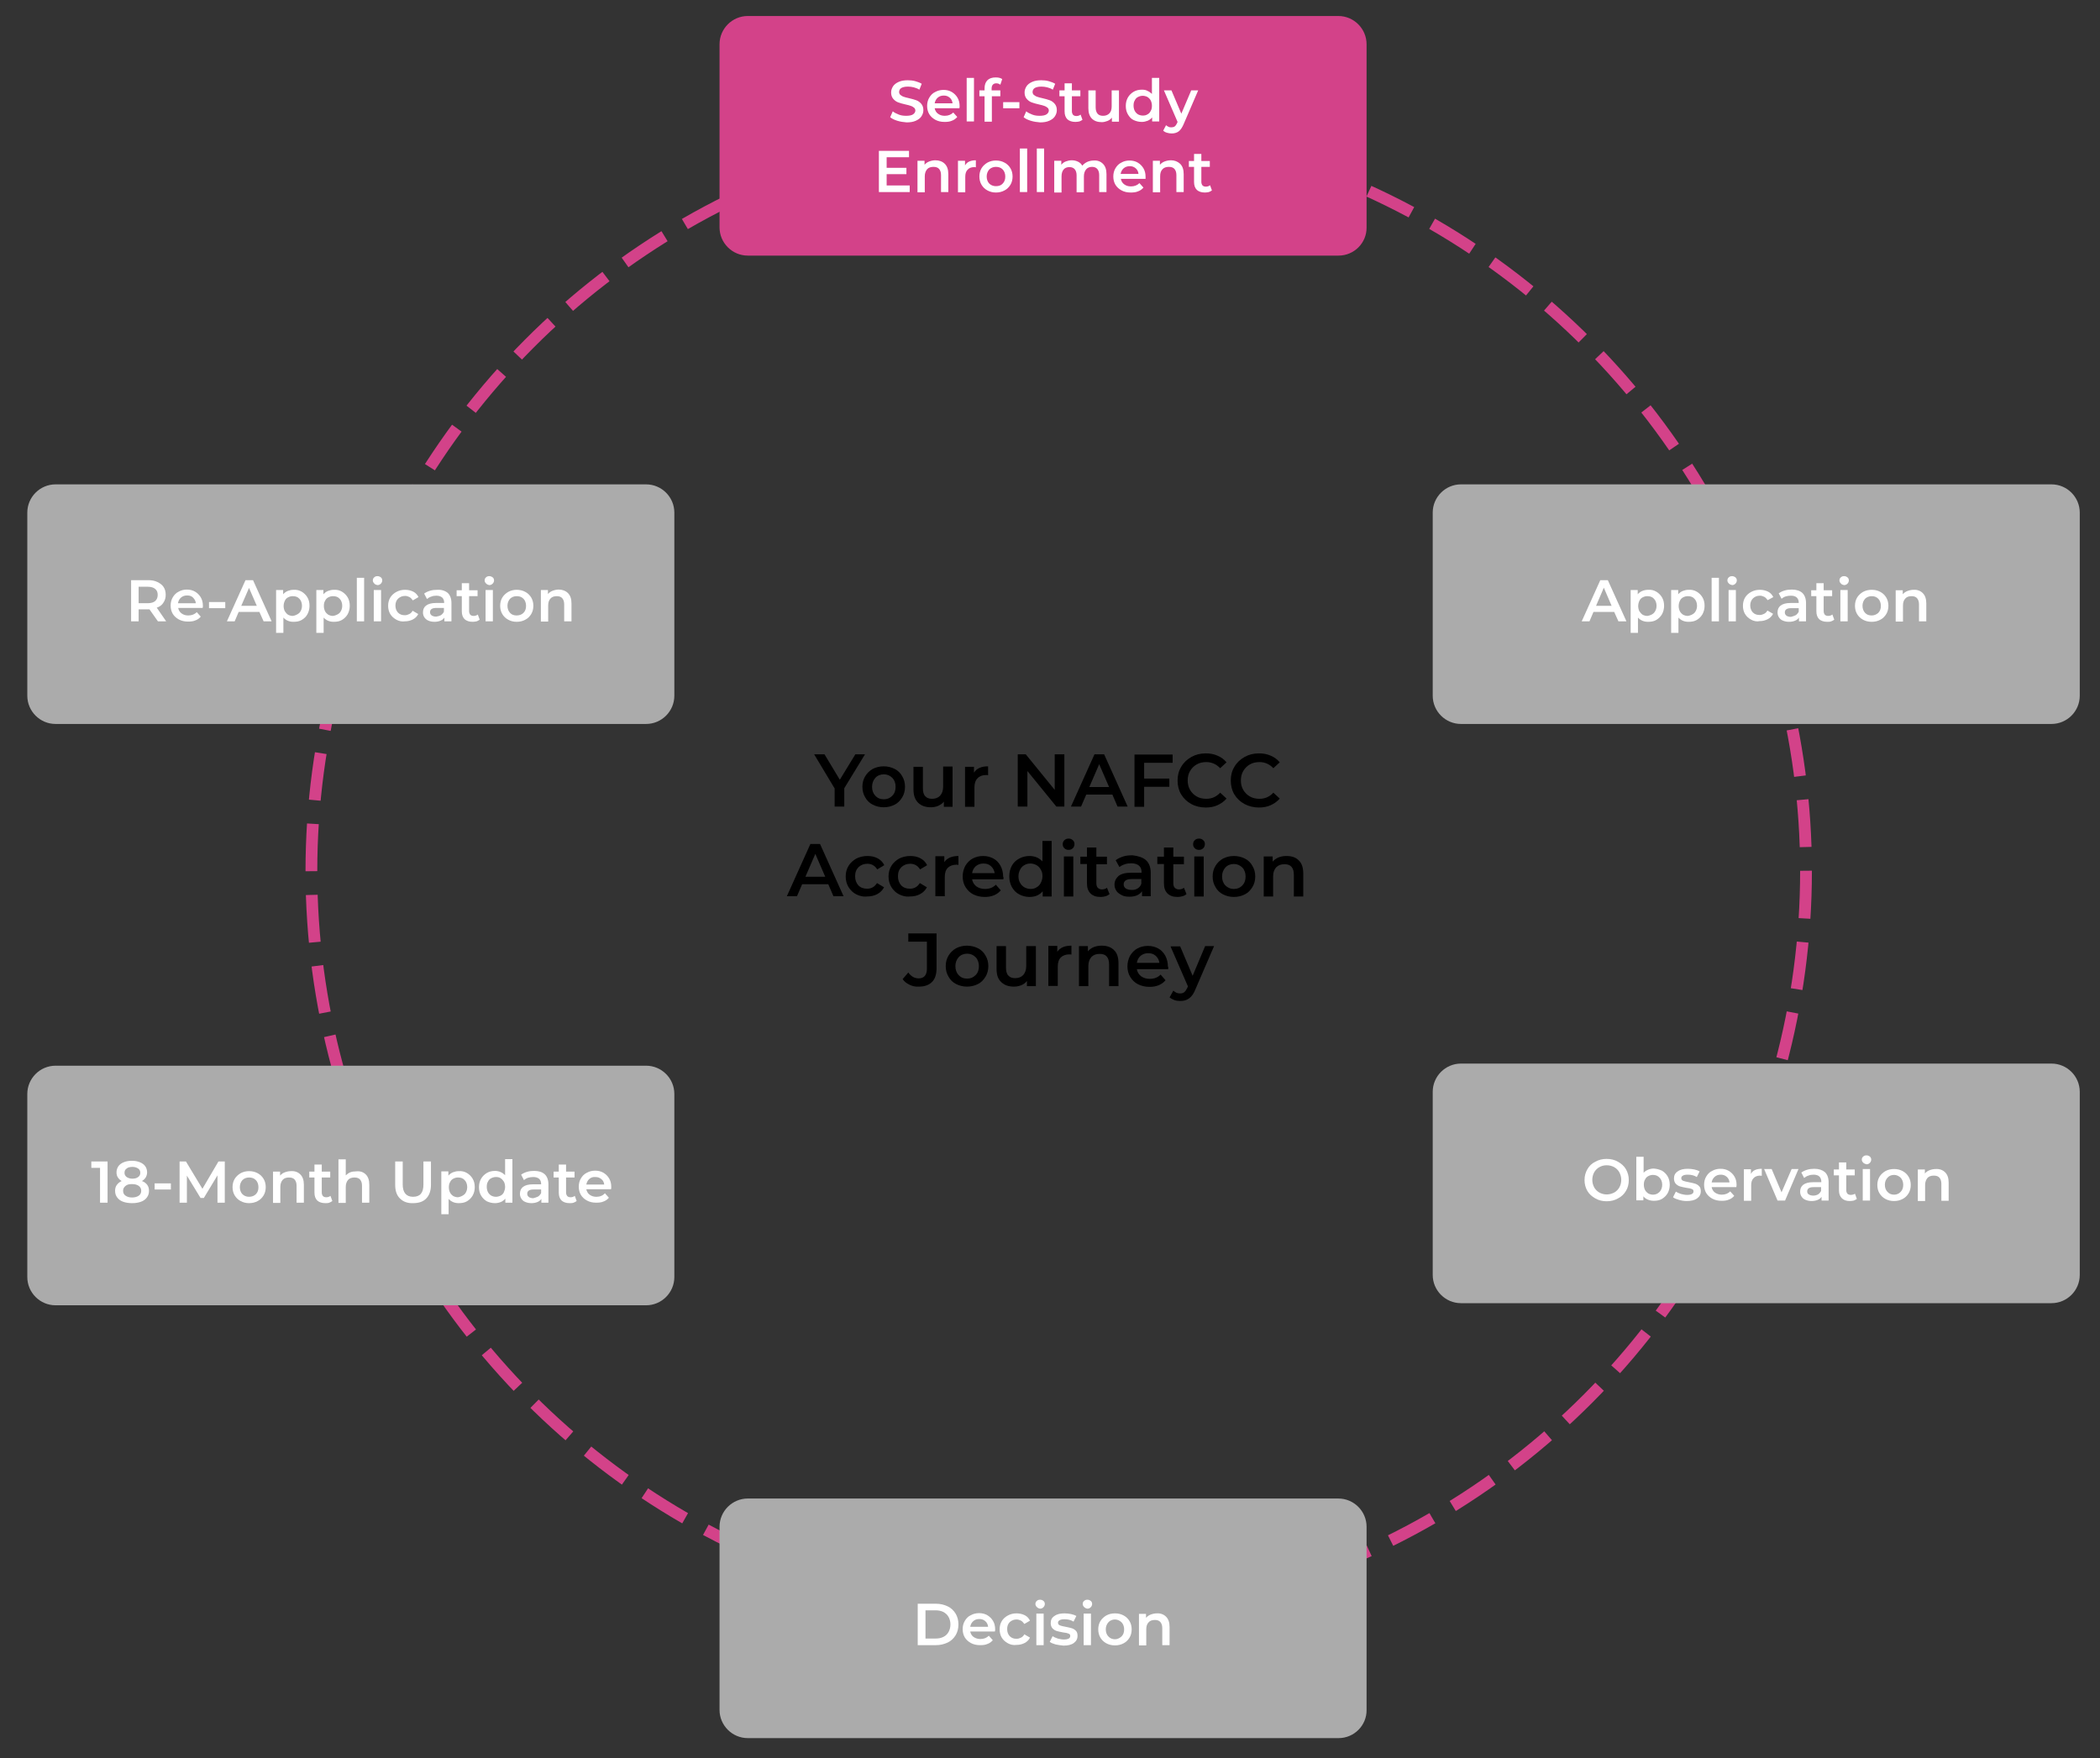 <?xml version="1.0" encoding="UTF-8"?> <svg xmlns="http://www.w3.org/2000/svg" xmlns:xlink="http://www.w3.org/1999/xlink" version="1.1" id="Layer_1" x="0px" y="0px" viewBox="0 0 892.2 747.1" style="enable-background:new 0 0 892.2 747.1;" xml:space="preserve"><rect x="0" y="0" width="892.2" height="747.1" fill="#333333" stroke="none"/> <style type="text/css"> .st0{fill:none;stroke:#D34289;stroke-width:5;stroke-miterlimit:10;stroke-dasharray:20.149,10.075;} .st1{fill:#ABABAB;} .st2{fill:#FFFFFF;} .st3{fill:#D34289;} </style> <g> <circle class="st0" cx="449.8" cy="370.1" r="317.5"></circle> </g> <path class="st1" d="M274.5,554.6H23.6c-6.6,0-12-5.4-12-12v-77.8c0-6.6,5.4-12,12-12h250.9c6.6,0,12,5.4,12,12v77.8 C286.5,549.2,281.1,554.6,274.5,554.6z"></path> <g> <path class="st2" d="M45.7,493.5V511h-3.2v-14.8h-3.7v-2.7H45.7z"></path> <path class="st2" d="M62.6,503.5c0.5,0.7,0.7,1.5,0.7,2.5c0,1.1-0.3,2-0.9,2.8c-0.6,0.8-1.4,1.4-2.5,1.8c-1.1,0.4-2.3,0.6-3.8,0.6 c-1.4,0-2.7-0.2-3.8-0.6c-1.1-0.4-1.9-1-2.5-1.8c-0.6-0.8-0.9-1.7-0.9-2.8c0-1,0.2-1.8,0.7-2.5c0.5-0.7,1.2-1.3,2.1-1.7 c-0.7-0.4-1.2-0.9-1.6-1.5s-0.6-1.3-0.6-2.2c0-1,0.3-1.8,0.8-2.6c0.5-0.7,1.3-1.3,2.3-1.7c1-0.4,2.1-0.6,3.4-0.6 c1.3,0,2.4,0.2,3.4,0.6c1,0.4,1.8,1,2.3,1.7c0.5,0.7,0.8,1.6,0.8,2.6c0,0.8-0.2,1.5-0.6,2.2c-0.4,0.6-0.9,1.1-1.6,1.5 C61.4,502.2,62.1,502.8,62.6,503.5z M59,508c0.7-0.5,1-1.2,1-2.1c0-0.9-0.4-1.5-1-2c-0.7-0.5-1.6-0.8-2.9-0.8s-2.1,0.2-2.8,0.8 s-1,1.2-1,2c0,0.9,0.3,1.6,1,2.1s1.6,0.8,2.8,0.8S58.3,508.5,59,508z M53.8,496.5c-0.6,0.4-0.9,1-0.9,1.8c0,0.8,0.3,1.3,0.9,1.8 c0.6,0.4,1.4,0.7,2.4,0.7c1,0,1.9-0.2,2.5-0.7c0.6-0.4,0.9-1,0.9-1.8c0-0.8-0.3-1.4-0.9-1.8s-1.4-0.7-2.4-0.7S54.3,496,53.8,496.5z "></path> <path class="st2" d="M65.7,502.8h6.9v2.6h-6.9V502.8z"></path> <path class="st2" d="M92.4,511l0-11.6l-5.8,9.6h-1.4l-5.8-9.5V511h-3.1v-17.5H79l7,11.6l6.8-11.6h2.7l0,17.5H92.4z"></path> <path class="st2" d="M102.2,510.3c-1.1-0.6-1.9-1.4-2.5-2.4c-0.6-1-0.9-2.2-0.9-3.5s0.3-2.5,0.9-3.5c0.6-1,1.5-1.8,2.5-2.4 c1.1-0.6,2.3-0.9,3.6-0.9c1.4,0,2.6,0.3,3.7,0.9c1.1,0.6,1.9,1.4,2.5,2.4c0.6,1,0.9,2.2,0.9,3.5s-0.3,2.5-0.9,3.5 c-0.6,1-1.5,1.9-2.5,2.4c-1.1,0.6-2.3,0.9-3.7,0.9C104.5,511.2,103.3,510.9,102.2,510.3z M108.7,507.4c0.8-0.8,1.1-1.8,1.1-3 s-0.4-2.3-1.1-3c-0.8-0.8-1.7-1.1-2.9-1.1c-1.1,0-2.1,0.4-2.8,1.1c-0.7,0.8-1.1,1.8-1.1,3s0.4,2.3,1.1,3s1.7,1.1,2.8,1.1 C107,508.5,108,508.1,108.7,507.4z"></path> <path class="st2" d="M127.6,499c1,1,1.5,2.4,1.5,4.4v7.6H126v-7.2c0-1.2-0.3-2-0.8-2.6c-0.5-0.6-1.3-0.9-2.4-0.9 c-1.1,0-2.1,0.3-2.7,1s-1,1.7-1,3v6.8H116v-13.3h3v1.7c0.5-0.6,1.2-1.1,2-1.4c0.8-0.3,1.7-0.5,2.6-0.5 C125.3,497.5,126.6,498,127.6,499z"></path> <path class="st2" d="M141.2,510.3c-0.4,0.3-0.8,0.5-1.3,0.7c-0.5,0.2-1.1,0.2-1.7,0.2c-1.5,0-2.6-0.4-3.4-1.1 c-0.8-0.8-1.2-1.9-1.2-3.4v-6.4h-2.2v-2.5h2.2v-3h3.1v3h3.6v2.5h-3.6v6.4c0,0.6,0.2,1.1,0.5,1.5c0.3,0.3,0.8,0.5,1.4,0.5 c0.7,0,1.3-0.2,1.8-0.6L141.2,510.3z"></path> <path class="st2" d="M155.4,499c1,1,1.5,2.4,1.5,4.4v7.6h-3.1v-7.2c0-1.2-0.3-2-0.8-2.6c-0.5-0.6-1.3-0.9-2.4-0.9 c-1.1,0-2.1,0.3-2.7,1s-1,1.7-1,3v6.8h-3.1v-18.5h3.1v6.8c0.5-0.5,1.2-1,1.9-1.3c0.8-0.3,1.6-0.4,2.5-0.4 C153,497.5,154.4,498,155.4,499z"></path> <path class="st2" d="M169.9,509.2c-1.4-1.4-2-3.3-2-5.8v-9.9h3.2v9.8c0,3.4,1.5,5.2,4.4,5.2c3,0,4.4-1.7,4.4-5.2v-9.8h3.2v9.9 c0,2.5-0.7,4.5-2,5.8c-1.3,1.4-3.2,2-5.6,2C173.2,511.3,171.3,510.6,169.9,509.2z"></path> <path class="st2" d="M198.4,498.4c1,0.6,1.8,1.4,2.4,2.4c0.6,1,0.9,2.2,0.9,3.6s-0.3,2.5-0.9,3.6c-0.6,1-1.4,1.8-2.4,2.4 s-2.2,0.8-3.5,0.8c-1.8,0-3.2-0.6-4.3-1.8v6.5h-3.1v-18.2h3v1.8c0.5-0.6,1.2-1.1,1.9-1.4c0.8-0.3,1.6-0.5,2.5-0.5 C196.2,497.5,197.4,497.8,198.4,498.4z M197.4,507.4c0.7-0.8,1.1-1.8,1.1-3s-0.4-2.3-1.1-3c-0.7-0.8-1.7-1.1-2.8-1.1 c-0.8,0-1.4,0.2-2,0.5c-0.6,0.3-1.1,0.8-1.4,1.5c-0.4,0.6-0.5,1.4-0.5,2.2c0,0.8,0.2,1.6,0.5,2.2s0.8,1.1,1.4,1.5 c0.6,0.3,1.3,0.5,2,0.5C195.7,508.5,196.6,508.1,197.4,507.4z"></path> <path class="st2" d="M217.7,492.5V511h-3v-1.7c-0.5,0.6-1.2,1.1-1.9,1.4s-1.6,0.5-2.5,0.5c-1.3,0-2.4-0.3-3.5-0.8 c-1-0.6-1.8-1.4-2.4-2.4c-0.6-1-0.9-2.2-0.9-3.6s0.3-2.5,0.9-3.6c0.6-1,1.4-1.8,2.4-2.4c1-0.6,2.2-0.9,3.5-0.9 c0.9,0,1.7,0.2,2.4,0.5s1.4,0.8,1.9,1.3v-6.8H217.7z M212.7,508c0.6-0.3,1.1-0.8,1.4-1.5s0.5-1.4,0.5-2.2c0-0.8-0.2-1.6-0.5-2.2 c-0.4-0.6-0.8-1.1-1.4-1.5s-1.3-0.5-2-0.5s-1.4,0.2-2,0.5c-0.6,0.3-1.1,0.8-1.4,1.5c-0.4,0.6-0.5,1.4-0.5,2.2 c0,0.8,0.2,1.6,0.5,2.2s0.8,1.1,1.4,1.5c0.6,0.3,1.3,0.5,2,0.5S212.1,508.3,212.7,508z"></path> <path class="st2" d="M231.4,498.9c1,0.9,1.6,2.4,1.6,4.3v7.8h-3v-1.6c-0.4,0.6-0.9,1-1.6,1.3c-0.7,0.3-1.6,0.5-2.6,0.5 s-1.9-0.2-2.6-0.5c-0.8-0.3-1.3-0.8-1.7-1.4c-0.4-0.6-0.6-1.3-0.6-2.1c0-1.2,0.4-2.2,1.3-2.9c0.9-0.7,2.3-1.1,4.2-1.1h3.5V503 c0-0.9-0.3-1.6-0.8-2.1c-0.6-0.5-1.4-0.8-2.5-0.8c-0.8,0-1.5,0.1-2.2,0.3s-1.3,0.6-1.8,1l-1.2-2.3c0.7-0.5,1.5-0.9,2.5-1.2 c1-0.3,2-0.4,3.1-0.4C228.9,497.5,230.4,498,231.4,498.9z M228.6,508.4c0.6-0.4,1-0.9,1.3-1.5v-1.5h-3.2c-1.8,0-2.7,0.6-2.7,1.8 c0,0.6,0.2,1,0.7,1.4c0.4,0.3,1.1,0.5,1.9,0.5C227.3,508.9,228,508.7,228.6,508.4z"></path> <path class="st2" d="M245,510.3c-0.4,0.3-0.8,0.5-1.3,0.7c-0.5,0.2-1.1,0.2-1.7,0.2c-1.5,0-2.6-0.4-3.4-1.1 c-0.8-0.8-1.2-1.9-1.2-3.4v-6.4h-2.2v-2.5h2.2v-3h3.1v3h3.6v2.5h-3.6v6.4c0,0.6,0.2,1.1,0.5,1.5c0.3,0.3,0.8,0.5,1.4,0.5 c0.7,0,1.3-0.2,1.8-0.6L245,510.3z"></path> <path class="st2" d="M259.6,505.3h-10.5c0.2,1,0.7,1.8,1.4,2.3c0.8,0.6,1.7,0.9,2.9,0.9c1.5,0,2.7-0.5,3.6-1.5l1.7,1.9 c-0.6,0.7-1.4,1.3-2.3,1.6c-0.9,0.4-1.9,0.5-3.1,0.5c-1.5,0-2.8-0.3-3.9-0.9c-1.1-0.6-2-1.4-2.6-2.4c-0.6-1-0.9-2.2-0.9-3.5 c0-1.3,0.3-2.5,0.9-3.5c0.6-1,1.4-1.9,2.5-2.4c1.1-0.6,2.2-0.9,3.6-0.9c1.3,0,2.5,0.3,3.5,0.9c1,0.6,1.8,1.4,2.4,2.4 c0.6,1,0.9,2.2,0.9,3.6C259.7,504.6,259.7,504.9,259.6,505.3z M250.4,500.9c-0.7,0.6-1.1,1.4-1.3,2.4h7.6c-0.1-1-0.5-1.8-1.2-2.3 c-0.7-0.6-1.5-0.9-2.5-0.9C251.9,500,251.1,500.3,250.4,500.9z"></path> </g> <path class="st1" d="M274.5,307.6H23.6c-6.6,0-12-5.4-12-12v-77.8c0-6.6,5.4-12,12-12h250.9c6.6,0,12,5.4,12,12v77.8 C286.5,302.2,281.1,307.6,274.5,307.6z"></path> <g> <path class="st2" d="M67.1,264l-3.6-5.1c-0.2,0-0.4,0-0.7,0h-3.9v5.1h-3.2v-17.5h7.2c1.5,0,2.8,0.2,4,0.8s2,1.2,2.6,2.1 c0.6,0.9,0.9,2,0.9,3.3c0,1.3-0.3,2.4-1,3.4c-0.6,1-1.6,1.7-2.8,2.1l4,5.8H67.1z M65.9,250.2c-0.7-0.6-1.8-0.9-3.2-0.9h-3.8v7h3.8 c1.4,0,2.5-0.3,3.2-0.9s1.1-1.5,1.1-2.6S66.7,250.8,65.9,250.2z"></path> <path class="st2" d="M86.1,258.3H75.7c0.2,1,0.7,1.8,1.4,2.3c0.8,0.6,1.7,0.9,2.9,0.9c1.5,0,2.7-0.5,3.6-1.4l1.7,1.9 c-0.6,0.7-1.4,1.3-2.3,1.6c-0.9,0.4-2,0.5-3.1,0.5c-1.5,0-2.8-0.3-3.9-0.9c-1.1-0.6-2-1.4-2.6-2.4c-0.6-1-0.9-2.2-0.9-3.5 c0-1.3,0.3-2.5,0.9-3.5c0.6-1,1.4-1.9,2.5-2.4c1-0.6,2.2-0.9,3.5-0.9c1.3,0,2.5,0.3,3.5,0.9c1,0.6,1.8,1.4,2.4,2.4s0.9,2.2,0.9,3.6 C86.2,257.6,86.2,257.9,86.1,258.3z M76.9,253.9c-0.7,0.6-1.1,1.4-1.3,2.4h7.6c-0.1-1-0.5-1.7-1.2-2.4s-1.5-0.9-2.5-0.9 C78.4,253,77.6,253.3,76.9,253.9z"></path> <path class="st2" d="M88.8,255.8h6.9v2.6h-6.9V255.8z"></path> <path class="st2" d="M110.2,260h-8.8l-1.7,4h-3.3l7.9-17.5h3.2l7.9,17.5H112L110.2,260z M109.1,257.4l-3.3-7.6l-3.3,7.6H109.1z"></path> <path class="st2" d="M128.2,251.4c1,0.6,1.8,1.4,2.4,2.4c0.6,1,0.9,2.2,0.9,3.6c0,1.3-0.3,2.5-0.9,3.6s-1.4,1.8-2.4,2.4 c-1,0.6-2.2,0.8-3.5,0.8c-1.8,0-3.2-0.6-4.3-1.8v6.5h-3.1v-18.2h3v1.8c0.5-0.6,1.2-1.1,1.9-1.4c0.8-0.3,1.6-0.5,2.5-0.5 C126,250.5,127.1,250.8,128.2,251.4z M127.2,260.4c0.7-0.8,1.1-1.8,1.1-3s-0.4-2.3-1.1-3c-0.7-0.8-1.7-1.1-2.8-1.1 c-0.8,0-1.4,0.2-2,0.5c-0.6,0.3-1.1,0.8-1.4,1.5c-0.3,0.6-0.5,1.4-0.5,2.2s0.2,1.6,0.5,2.2c0.4,0.6,0.8,1.1,1.4,1.5 c0.6,0.3,1.3,0.5,2,0.5C125.5,261.5,126.4,261.1,127.2,260.4z"></path> <path class="st2" d="M145.3,251.4c1,0.6,1.8,1.4,2.4,2.4c0.6,1,0.9,2.2,0.9,3.6c0,1.3-0.3,2.5-0.9,3.6c-0.6,1-1.4,1.8-2.4,2.4 c-1,0.6-2.2,0.8-3.5,0.8c-1.8,0-3.2-0.6-4.3-1.8v6.5h-3.1v-18.2h3v1.8c0.5-0.6,1.2-1.1,1.9-1.4c0.8-0.3,1.6-0.5,2.5-0.5 C143.1,250.5,144.3,250.8,145.3,251.4z M144.3,260.4c0.7-0.8,1.1-1.8,1.1-3s-0.4-2.3-1.1-3c-0.7-0.8-1.7-1.1-2.8-1.1 c-0.8,0-1.4,0.2-2,0.5c-0.6,0.3-1.1,0.8-1.4,1.5c-0.4,0.6-0.5,1.4-0.5,2.2s0.2,1.6,0.5,2.2c0.3,0.6,0.8,1.1,1.4,1.5 c0.6,0.3,1.3,0.5,2,0.5C142.6,261.5,143.6,261.1,144.3,260.4z"></path> <path class="st2" d="M151.6,245.5h3.1V264h-3.1V245.5z"></path> <path class="st2" d="M159,247.9c-0.4-0.4-0.6-0.8-0.6-1.3s0.2-1,0.6-1.3c0.4-0.4,0.9-0.5,1.4-0.5s1,0.2,1.4,0.5 c0.4,0.3,0.6,0.8,0.6,1.3c0,0.5-0.2,1-0.6,1.4s-0.9,0.6-1.4,0.6C159.8,248.5,159.3,248.3,159,247.9z M158.8,250.7h3.1V264h-3.1 V250.7z"></path> <path class="st2" d="M168.4,263.3c-1.1-0.6-2-1.4-2.6-2.4c-0.6-1-0.9-2.2-0.9-3.5s0.3-2.5,0.9-3.5c0.6-1,1.5-1.8,2.6-2.4 c1.1-0.6,2.3-0.9,3.7-0.9c1.3,0,2.5,0.3,3.5,0.8c1,0.5,1.7,1.3,2.2,2.3l-2.4,1.4c-0.4-0.6-0.9-1.1-1.4-1.4 c-0.6-0.3-1.2-0.5-1.9-0.5c-1.2,0-2.1,0.4-2.9,1.1s-1.2,1.8-1.2,3s0.4,2.3,1.1,3c0.8,0.8,1.7,1.1,2.9,1.1c0.7,0,1.3-0.2,1.9-0.5 c0.6-0.3,1.1-0.8,1.4-1.4l2.4,1.4c-0.5,1-1.3,1.8-2.3,2.3c-1,0.5-2.1,0.8-3.4,0.8C170.8,264.2,169.5,263.9,168.4,263.3z"></path> <path class="st2" d="M190.2,251.9c1,0.9,1.6,2.4,1.6,4.3v7.8h-3v-1.6c-0.4,0.6-0.9,1-1.6,1.3c-0.7,0.3-1.6,0.5-2.6,0.5 s-1.9-0.2-2.6-0.5s-1.3-0.8-1.7-1.4c-0.4-0.6-0.6-1.3-0.6-2.1c0-1.2,0.4-2.2,1.3-2.9s2.3-1.1,4.2-1.1h3.5V256 c0-0.9-0.3-1.6-0.8-2.1c-0.6-0.5-1.4-0.8-2.5-0.8c-0.8,0-1.5,0.1-2.2,0.4c-0.7,0.2-1.3,0.6-1.8,1l-1.2-2.3c0.7-0.5,1.5-0.9,2.5-1.2 c1-0.3,2-0.4,3.1-0.4C187.6,250.5,189.1,251,190.2,251.9z M187.3,261.4c0.6-0.4,1-0.9,1.3-1.5v-1.6h-3.2c-1.8,0-2.7,0.6-2.7,1.8 c0,0.6,0.2,1,0.7,1.4c0.5,0.3,1.1,0.5,1.9,0.5C186,261.9,186.7,261.7,187.3,261.4z"></path> <path class="st2" d="M203.8,263.3c-0.4,0.3-0.8,0.5-1.3,0.7c-0.5,0.1-1.1,0.2-1.7,0.2c-1.5,0-2.6-0.4-3.4-1.1 c-0.8-0.8-1.2-1.9-1.2-3.4v-6.4H194v-2.5h2.2v-3h3.1v3h3.6v2.5h-3.6v6.4c0,0.6,0.2,1.1,0.5,1.5c0.3,0.3,0.8,0.5,1.4,0.5 c0.7,0,1.3-0.2,1.8-0.6L203.8,263.3z"></path> <path class="st2" d="M206.5,247.9c-0.4-0.4-0.6-0.8-0.6-1.3s0.2-1,0.6-1.3c0.4-0.4,0.9-0.5,1.4-0.5s1,0.2,1.4,0.5 c0.4,0.3,0.6,0.8,0.6,1.3c0,0.5-0.2,1-0.6,1.4s-0.9,0.6-1.4,0.6C207.3,248.5,206.9,248.3,206.5,247.9z M206.3,250.7h3.1V264h-3.1 V250.7z"></path> <path class="st2" d="M215.9,263.3c-1.1-0.6-1.9-1.4-2.5-2.4c-0.6-1-0.9-2.2-0.9-3.5s0.3-2.5,0.9-3.5c0.6-1,1.5-1.8,2.5-2.4 c1.1-0.6,2.3-0.9,3.6-0.9c1.4,0,2.6,0.3,3.7,0.9c1.1,0.6,1.9,1.4,2.5,2.4c0.6,1,0.9,2.2,0.9,3.5s-0.3,2.5-0.9,3.5 c-0.6,1-1.5,1.9-2.5,2.4c-1.1,0.6-2.3,0.9-3.7,0.9C218.2,264.2,217,263.9,215.9,263.3z M222.4,260.4c0.8-0.8,1.1-1.8,1.1-3 s-0.4-2.3-1.1-3c-0.8-0.8-1.7-1.1-2.9-1.1c-1.1,0-2.1,0.4-2.8,1.1c-0.7,0.8-1.1,1.8-1.1,3s0.4,2.3,1.1,3c0.7,0.8,1.7,1.1,2.8,1.1 C220.7,261.5,221.7,261.1,222.4,260.4z"></path> <path class="st2" d="M241.3,252c1,1,1.5,2.4,1.5,4.4v7.6h-3.1v-7.2c0-1.2-0.3-2-0.8-2.6c-0.5-0.6-1.3-0.9-2.3-0.9 c-1.2,0-2.1,0.3-2.7,1c-0.7,0.7-1,1.7-1,3v6.8h-3.1v-13.4h3v1.7c0.5-0.6,1.2-1.1,2-1.4c0.8-0.3,1.7-0.5,2.6-0.5 C238.9,250.5,240.3,251,241.3,252z"></path> </g> <path class="st3" d="M568.7,108.6H317.7c-6.6,0-12-5.4-12-12V18.8c0-6.6,5.4-12,12-12h250.9c6.6,0,12,5.4,12,12v77.8 C580.7,103.2,575.3,108.6,568.7,108.6z"></path> <g> <path class="st2" d="M381.2,51.3c-1.3-0.4-2.3-0.9-3-1.5l1.1-2.5c0.7,0.6,1.6,1,2.6,1.4c1,0.4,2.1,0.5,3.1,0.5 c1.3,0,2.3-0.2,2.9-0.6c0.6-0.4,1-1,1-1.6c0-0.5-0.2-0.9-0.5-1.2c-0.4-0.3-0.8-0.6-1.4-0.8c-0.5-0.2-1.3-0.4-2.2-0.6 c-1.3-0.3-2.4-0.6-3.2-0.9c-0.8-0.3-1.5-0.8-2.1-1.5c-0.6-0.7-0.9-1.6-0.9-2.7c0-1,0.3-1.8,0.8-2.6c0.5-0.8,1.3-1.4,2.4-1.9 c1.1-0.5,2.4-0.7,3.9-0.7c1.1,0,2.1,0.1,3.2,0.4c1,0.3,1.9,0.6,2.7,1.1l-1,2.5c-0.8-0.5-1.6-0.8-2.4-1c-0.8-0.2-1.6-0.3-2.4-0.3 c-1.3,0-2.2,0.2-2.9,0.6c-0.6,0.4-0.9,1-0.9,1.7c0,0.5,0.2,0.9,0.5,1.2c0.4,0.3,0.8,0.6,1.4,0.8c0.5,0.2,1.3,0.4,2.2,0.6 c1.3,0.3,2.4,0.6,3.2,0.9c0.8,0.3,1.5,0.8,2.1,1.5c0.6,0.7,0.9,1.6,0.9,2.7c0,1-0.3,1.8-0.8,2.6c-0.5,0.8-1.3,1.4-2.4,1.9 c-1.1,0.5-2.4,0.7-3.9,0.7C383.8,51.9,382.5,51.7,381.2,51.3z"></path> <path class="st2" d="M407.6,46h-10.5c0.2,1,0.7,1.8,1.4,2.3c0.8,0.6,1.7,0.9,2.9,0.9c1.5,0,2.7-0.5,3.6-1.4l1.7,1.9 c-0.6,0.7-1.4,1.3-2.3,1.6c-0.9,0.4-1.9,0.5-3.1,0.5c-1.5,0-2.8-0.3-3.9-0.9c-1.1-0.6-2-1.4-2.6-2.4c-0.6-1-0.9-2.2-0.9-3.5 c0-1.3,0.3-2.5,0.9-3.5c0.6-1,1.4-1.9,2.5-2.4c1.1-0.6,2.2-0.9,3.6-0.9c1.3,0,2.5,0.3,3.5,0.9c1,0.6,1.8,1.4,2.4,2.4 c0.6,1,0.9,2.2,0.9,3.6C407.7,45.3,407.7,45.6,407.6,46z M398.4,41.5c-0.7,0.6-1.1,1.4-1.3,2.4h7.6c-0.1-1-0.5-1.8-1.2-2.4 c-0.7-0.6-1.5-0.9-2.5-0.9C399.9,40.6,399.1,40.9,398.4,41.5z"></path> <path class="st2" d="M410.7,33.1h3.1v18.5h-3.1V33.1z"></path> <path class="st2" d="M421.3,37.6v0.8h3.7v2.5h-3.6v10.8h-3.1V40.9h-2.2v-2.5h2.2v-0.9c0-1.4,0.4-2.6,1.2-3.4c0.8-0.8,2-1.2,3.5-1.2 c1.2,0,2.1,0.2,2.8,0.7L425,36c-0.5-0.4-1.1-0.6-1.7-0.6C422,35.4,421.3,36.2,421.3,37.6z"></path> <path class="st2" d="M426.2,43.4h6.9V46h-6.9V43.4z"></path> <path class="st2" d="M437.9,51.3c-1.3-0.4-2.3-0.9-3-1.5l1.1-2.5c0.7,0.6,1.6,1,2.6,1.4c1,0.4,2.1,0.5,3.1,0.5 c1.3,0,2.3-0.2,2.9-0.6c0.6-0.4,1-1,1-1.6c0-0.5-0.2-0.9-0.5-1.2c-0.4-0.3-0.8-0.6-1.4-0.8c-0.5-0.2-1.3-0.4-2.2-0.6 c-1.3-0.3-2.4-0.6-3.2-0.9s-1.5-0.8-2.1-1.5c-0.6-0.7-0.9-1.6-0.9-2.7c0-1,0.3-1.8,0.8-2.6c0.5-0.8,1.3-1.4,2.4-1.9 c1.1-0.5,2.4-0.7,3.9-0.7c1.1,0,2.1,0.1,3.2,0.4c1,0.3,1.9,0.6,2.7,1.1l-1,2.5c-0.8-0.5-1.6-0.8-2.4-1c-0.8-0.2-1.6-0.3-2.4-0.3 c-1.3,0-2.2,0.2-2.9,0.6c-0.6,0.4-0.9,1-0.9,1.7c0,0.5,0.2,0.9,0.5,1.2c0.4,0.3,0.8,0.6,1.4,0.8c0.5,0.2,1.3,0.4,2.2,0.6 c1.3,0.3,2.4,0.6,3.2,0.9c0.8,0.3,1.5,0.8,2.1,1.5c0.6,0.7,0.9,1.6,0.9,2.7c0,1-0.3,1.8-0.8,2.6c-0.5,0.8-1.3,1.4-2.4,1.9 c-1.1,0.5-2.4,0.7-3.9,0.7C440.5,51.9,439.2,51.7,437.9,51.3z"></path> <path class="st2" d="M459.9,50.9c-0.4,0.3-0.8,0.5-1.3,0.7c-0.5,0.1-1.1,0.2-1.7,0.2c-1.5,0-2.6-0.4-3.4-1.1 c-0.8-0.8-1.2-1.9-1.2-3.4v-6.4h-2.2v-2.5h2.2v-3h3.1v3h3.6v2.5h-3.6v6.4c0,0.6,0.2,1.1,0.5,1.5c0.3,0.3,0.8,0.5,1.4,0.5 c0.7,0,1.3-0.2,1.8-0.6L459.9,50.9z"></path> <path class="st2" d="M475.4,38.3v13.4h-3v-1.7c-0.5,0.6-1.1,1.1-1.9,1.4s-1.6,0.5-2.4,0.5c-1.8,0-3.2-0.5-4.2-1.5 c-1-1-1.5-2.5-1.5-4.4v-7.6h3.1v7.2c0,1.2,0.3,2.1,0.8,2.7c0.5,0.6,1.3,0.9,2.3,0.9c1.1,0,2-0.3,2.7-1s1-1.7,1-3v-6.8H475.4z"></path> <path class="st2" d="M492.5,33.1v18.5h-3v-1.7c-0.5,0.6-1.2,1.1-1.9,1.4c-0.8,0.3-1.6,0.5-2.5,0.5c-1.3,0-2.4-0.3-3.5-0.8 s-1.8-1.4-2.4-2.4c-0.6-1-0.9-2.2-0.9-3.6c0-1.4,0.3-2.5,0.9-3.6c0.6-1,1.4-1.8,2.4-2.4c1-0.6,2.2-0.9,3.5-0.9 c0.9,0,1.7,0.1,2.4,0.5c0.7,0.3,1.4,0.8,1.9,1.3v-6.8H492.5z M487.5,48.6c0.6-0.3,1.1-0.8,1.4-1.5c0.4-0.6,0.5-1.4,0.5-2.2 s-0.2-1.6-0.5-2.2c-0.3-0.6-0.8-1.1-1.4-1.5c-0.6-0.3-1.3-0.5-2-0.5s-1.4,0.2-2,0.5c-0.6,0.3-1.1,0.8-1.4,1.5 c-0.4,0.6-0.5,1.4-0.5,2.2s0.2,1.6,0.5,2.2c0.3,0.6,0.8,1.1,1.4,1.5c0.6,0.3,1.3,0.5,2,0.5S486.9,49,487.5,48.6z"></path> <path class="st2" d="M509.1,38.3l-6.2,14.4c-0.6,1.4-1.3,2.5-2.1,3.1c-0.8,0.6-1.8,0.9-3,0.9c-0.7,0-1.3-0.1-2-0.3 c-0.7-0.2-1.2-0.5-1.6-0.9l1.2-2.3c0.3,0.3,0.7,0.5,1.1,0.7c0.4,0.2,0.8,0.2,1.2,0.2c0.5,0,1-0.1,1.4-0.4c0.4-0.3,0.7-0.8,1-1.4 l0.2-0.5l-5.8-13.4h3.2l4.2,9.9l4.2-9.9H509.1z"></path> <path class="st2" d="M386.5,78.9v2.7h-13.1V64.1h12.8v2.7h-9.5v4.5h8.4v2.7h-8.4v4.8H386.5z"></path> <path class="st2" d="M401.4,69.6c1,1,1.5,2.4,1.5,4.4v7.6h-3.1v-7.2c0-1.2-0.3-2-0.8-2.6c-0.5-0.6-1.3-0.9-2.4-0.9 c-1.1,0-2.1,0.3-2.7,1s-1,1.7-1,3v6.8h-3.1V68.3h3V70c0.5-0.6,1.2-1.1,2-1.4c0.8-0.3,1.7-0.5,2.6-0.5 C399,68.1,400.4,68.6,401.4,69.6z"></path> <path class="st2" d="M414.6,68.1v3c-0.3-0.1-0.5-0.1-0.7-0.1c-1.2,0-2.2,0.4-2.8,1.1c-0.7,0.7-1,1.7-1,3.1v6.5h-3.1V68.3h3v2 C410.8,68.8,412.4,68.1,414.6,68.1z"></path> <path class="st2" d="M419.5,80.9c-1.1-0.6-1.9-1.4-2.5-2.4c-0.6-1-0.9-2.2-0.9-3.5s0.3-2.5,0.9-3.5c0.6-1,1.5-1.8,2.5-2.4 c1.1-0.6,2.3-0.9,3.6-0.9c1.4,0,2.6,0.3,3.7,0.9c1.1,0.6,1.9,1.4,2.5,2.4c0.6,1,0.9,2.2,0.9,3.5s-0.3,2.5-0.9,3.5 c-0.6,1-1.5,1.9-2.5,2.4c-1.1,0.6-2.3,0.9-3.7,0.9C421.8,81.8,420.6,81.5,419.5,80.9z M426,78c0.8-0.8,1.1-1.8,1.1-3 s-0.4-2.3-1.1-3c-0.8-0.8-1.7-1.1-2.9-1.1c-1.1,0-2.1,0.4-2.8,1.1c-0.7,0.8-1.1,1.8-1.1,3s0.4,2.3,1.1,3s1.7,1.1,2.8,1.1 C424.3,79.1,425.3,78.8,426,78z"></path> <path class="st2" d="M433.3,63.1h3.1v18.5h-3.1V63.1z"></path> <path class="st2" d="M440.5,63.1h3.1v18.5h-3.1V63.1z"></path> <path class="st2" d="M468.6,69.6c1,1,1.5,2.4,1.5,4.4v7.6h-3.1v-7.2c0-1.2-0.3-2-0.8-2.6c-0.5-0.6-1.3-0.9-2.2-0.9 c-1,0-1.9,0.3-2.5,1s-1,1.7-1,3v6.8h-3.1v-7.2c0-1.2-0.3-2-0.8-2.6c-0.5-0.6-1.3-0.9-2.2-0.9c-1.1,0-1.9,0.3-2.5,1 c-0.6,0.7-0.9,1.7-0.9,3v6.8h-3.1V68.3h3V70c0.5-0.6,1.1-1.1,1.9-1.4c0.8-0.3,1.6-0.5,2.5-0.5c1,0,1.9,0.2,2.7,0.6 c0.8,0.4,1.4,0.9,1.8,1.7c0.6-0.7,1.3-1.2,2.1-1.6c0.9-0.4,1.8-0.6,2.9-0.6C466.3,68.1,467.6,68.6,468.6,69.6z"></path> <path class="st2" d="M486.7,76h-10.5c0.2,1,0.7,1.8,1.4,2.3c0.8,0.6,1.7,0.9,2.9,0.9c1.5,0,2.7-0.5,3.6-1.4l1.7,1.9 c-0.6,0.7-1.4,1.3-2.3,1.6c-0.9,0.4-2,0.5-3.1,0.5c-1.5,0-2.8-0.3-3.9-0.9c-1.1-0.6-2-1.4-2.6-2.4c-0.6-1-0.9-2.2-0.9-3.5 c0-1.3,0.3-2.5,0.9-3.5c0.6-1,1.4-1.9,2.5-2.4c1-0.6,2.2-0.9,3.5-0.9c1.3,0,2.5,0.3,3.5,0.9c1,0.6,1.8,1.4,2.4,2.4s0.9,2.2,0.9,3.6 C486.7,75.3,486.7,75.6,486.7,76z M477.4,71.5c-0.7,0.6-1.1,1.4-1.3,2.4h7.6c-0.1-1-0.5-1.8-1.2-2.4s-1.5-0.9-2.5-0.9 C479,70.6,478.1,70.9,477.4,71.5z"></path> <path class="st2" d="M501.4,69.6c1,1,1.5,2.4,1.5,4.4v7.6h-3.1v-7.2c0-1.2-0.3-2-0.8-2.6c-0.5-0.6-1.3-0.9-2.4-0.9 c-1.1,0-2.1,0.3-2.7,1c-0.7,0.7-1,1.7-1,3v6.8h-3.1V68.3h3V70c0.5-0.6,1.2-1.1,2-1.4c0.8-0.3,1.7-0.5,2.7-0.5 C499,68.1,500.3,68.6,501.4,69.6z"></path> <path class="st2" d="M514.9,80.9c-0.4,0.3-0.8,0.5-1.3,0.7c-0.5,0.1-1.1,0.2-1.7,0.2c-1.5,0-2.6-0.4-3.4-1.1 c-0.8-0.8-1.2-1.9-1.2-3.4v-6.4h-2.2v-2.5h2.2v-3h3.1v3h3.6v2.5h-3.6v6.4c0,0.6,0.2,1.1,0.5,1.5c0.3,0.3,0.8,0.5,1.4,0.5 c0.7,0,1.3-0.2,1.8-0.6L514.9,80.9z"></path> </g> <path class="st1" d="M871.6,307.6H620.7c-6.6,0-12-5.4-12-12v-77.8c0-6.6,5.4-12,12-12h250.9c6.6,0,12,5.4,12,12v77.8 C883.6,302.2,878.2,307.6,871.6,307.6z"></path> <g> <path class="st2" d="M685.8,260H677l-1.7,4H672l7.9-17.5h3.2l7.9,17.5h-3.4L685.8,260z M684.7,257.4l-3.3-7.7l-3.3,7.7H684.7z"></path> <path class="st2" d="M703.7,251.4c1,0.6,1.8,1.4,2.4,2.4c0.6,1,0.9,2.2,0.9,3.6c0,1.3-0.3,2.5-0.9,3.6c-0.6,1-1.4,1.8-2.4,2.4 s-2.2,0.8-3.5,0.8c-1.8,0-3.2-0.6-4.3-1.8v6.5h-3.1v-18.2h3v1.8c0.5-0.6,1.2-1.1,1.9-1.4s1.6-0.5,2.5-0.5 C701.6,250.5,702.7,250.8,703.7,251.4z M702.7,260.4c0.7-0.8,1.1-1.8,1.1-3s-0.4-2.3-1.1-3c-0.7-0.8-1.7-1.1-2.8-1.1 c-0.8,0-1.4,0.2-2,0.5s-1.1,0.8-1.4,1.5c-0.3,0.6-0.5,1.4-0.5,2.2c0,0.8,0.2,1.6,0.5,2.2c0.4,0.6,0.8,1.1,1.4,1.5 c0.6,0.3,1.3,0.5,2,0.5C701.1,261.5,702,261.1,702.7,260.4z"></path> <path class="st2" d="M720.9,251.4c1,0.6,1.8,1.4,2.4,2.4c0.6,1,0.9,2.2,0.9,3.6c0,1.3-0.3,2.5-0.9,3.6c-0.6,1-1.4,1.8-2.4,2.4 c-1,0.6-2.2,0.8-3.5,0.8c-1.8,0-3.2-0.6-4.3-1.8v6.5H710v-18.2h3v1.8c0.5-0.6,1.2-1.1,1.9-1.4c0.8-0.3,1.6-0.5,2.5-0.5 C718.7,250.5,719.9,250.8,720.9,251.4z M719.9,260.4c0.7-0.8,1.1-1.8,1.1-3s-0.4-2.3-1.1-3c-0.7-0.8-1.7-1.1-2.8-1.1 c-0.8,0-1.4,0.2-2,0.5c-0.6,0.3-1.1,0.8-1.4,1.5c-0.3,0.6-0.5,1.4-0.5,2.2c0,0.8,0.2,1.6,0.5,2.2s0.8,1.1,1.4,1.5 c0.6,0.3,1.3,0.5,2,0.5C718.2,261.5,719.2,261.1,719.9,260.4z"></path> <path class="st2" d="M727.2,245.5h3.1V264h-3.1V245.5z"></path> <path class="st2" d="M734.5,247.9c-0.4-0.4-0.6-0.8-0.6-1.3s0.2-1,0.6-1.3c0.4-0.4,0.9-0.5,1.4-0.5s1,0.2,1.4,0.5s0.6,0.8,0.6,1.3 c0,0.5-0.2,1-0.6,1.4s-0.9,0.6-1.4,0.6C735.4,248.5,734.9,248.3,734.5,247.9z M734.4,250.7h3.1V264h-3.1V250.7z"></path> <path class="st2" d="M744,263.3c-1.1-0.6-2-1.4-2.6-2.4c-0.6-1-0.9-2.2-0.9-3.5s0.3-2.5,0.9-3.5c0.6-1,1.5-1.8,2.6-2.4 c1.1-0.6,2.3-0.9,3.7-0.9c1.3,0,2.5,0.3,3.5,0.8c1,0.5,1.7,1.3,2.2,2.3L751,255c-0.4-0.6-0.9-1.1-1.4-1.4c-0.6-0.3-1.2-0.5-1.9-0.5 c-1.2,0-2.1,0.4-2.9,1.1c-0.8,0.8-1.2,1.8-1.2,3s0.4,2.3,1.1,3c0.8,0.8,1.7,1.1,2.9,1.1c0.7,0,1.3-0.2,1.9-0.5 c0.6-0.3,1.1-0.8,1.4-1.4l2.4,1.4c-0.5,1-1.3,1.8-2.3,2.3c-1,0.5-2.1,0.8-3.4,0.8C746.4,264.2,745.1,263.9,744,263.3z"></path> <path class="st2" d="M765.7,251.9c1,0.9,1.6,2.4,1.6,4.3v7.8h-3v-1.6c-0.4,0.6-0.9,1-1.6,1.3c-0.7,0.3-1.6,0.5-2.6,0.5 s-1.9-0.2-2.6-0.5c-0.8-0.3-1.3-0.8-1.7-1.4c-0.4-0.6-0.6-1.3-0.6-2.1c0-1.2,0.4-2.2,1.3-2.9c0.9-0.7,2.3-1.1,4.2-1.1h3.5V256 c0-0.9-0.3-1.6-0.8-2.1s-1.4-0.8-2.5-0.8c-0.8,0-1.5,0.1-2.2,0.3c-0.7,0.2-1.3,0.6-1.8,1l-1.2-2.3c0.7-0.5,1.5-0.9,2.5-1.2 c1-0.3,2-0.4,3.1-0.4C763.2,250.5,764.7,251,765.7,251.9z M762.9,261.4c0.6-0.4,1-0.9,1.3-1.5v-1.5H761c-1.8,0-2.7,0.6-2.7,1.8 c0,0.6,0.2,1,0.7,1.4c0.4,0.3,1.1,0.5,1.9,0.5C761.6,261.9,762.3,261.7,762.9,261.4z"></path> <path class="st2" d="M779.3,263.3c-0.4,0.3-0.8,0.5-1.3,0.7s-1.1,0.2-1.7,0.2c-1.5,0-2.6-0.4-3.4-1.1c-0.8-0.8-1.2-1.9-1.2-3.4 v-6.4h-2.2v-2.5h2.2v-3h3.1v3h3.6v2.5h-3.6v6.4c0,0.6,0.2,1.1,0.5,1.5c0.3,0.3,0.8,0.5,1.4,0.5c0.7,0,1.3-0.2,1.8-0.6L779.3,263.3z "></path> <path class="st2" d="M782.1,247.9c-0.4-0.4-0.6-0.8-0.6-1.3s0.2-1,0.6-1.3c0.4-0.4,0.9-0.5,1.4-0.5c0.6,0,1,0.2,1.4,0.5 s0.6,0.8,0.6,1.3c0,0.5-0.2,1-0.6,1.4s-0.9,0.6-1.4,0.6C782.9,248.5,782.4,248.3,782.1,247.9z M781.9,250.7h3.1V264h-3.1V250.7z"></path> <path class="st2" d="M791.5,263.3c-1.1-0.6-1.9-1.4-2.5-2.4c-0.6-1-0.9-2.2-0.9-3.5s0.3-2.5,0.9-3.5c0.6-1,1.5-1.8,2.5-2.4 c1.1-0.6,2.3-0.9,3.7-0.9c1.4,0,2.6,0.3,3.7,0.9c1.1,0.6,1.9,1.4,2.5,2.4c0.6,1,0.9,2.2,0.9,3.5s-0.3,2.5-0.9,3.5 c-0.6,1-1.5,1.9-2.5,2.4c-1.1,0.6-2.3,0.9-3.7,0.9C793.8,264.2,792.6,263.9,791.5,263.3z M798,260.4c0.8-0.8,1.1-1.8,1.1-3 s-0.4-2.3-1.1-3c-0.8-0.8-1.7-1.1-2.8-1.1s-2.1,0.4-2.8,1.1c-0.7,0.8-1.1,1.8-1.1,3s0.4,2.3,1.1,3c0.7,0.8,1.7,1.1,2.8,1.1 S797.2,261.1,798,260.4z"></path> <path class="st2" d="M816.9,252c1,1,1.5,2.4,1.5,4.4v7.6h-3.1v-7.2c0-1.2-0.3-2-0.8-2.6c-0.5-0.6-1.3-0.9-2.3-0.9 c-1.2,0-2.1,0.3-2.7,1c-0.7,0.7-1,1.7-1,3v6.8h-3.1v-13.3h3v1.7c0.5-0.6,1.2-1.1,2-1.4c0.8-0.3,1.7-0.5,2.6-0.5 C814.5,250.5,815.9,251,816.9,252z"></path> </g> <path class="st1" d="M871.6,553.7H620.7c-6.6,0-12-5.4-12-12v-77.8c0-6.6,5.4-12,12-12h250.9c6.6,0,12,5.4,12,12v77.8 C883.6,548.3,878.2,553.7,871.6,553.7z"></path> <g> <path class="st2" d="M677.8,509.2c-1.4-0.8-2.6-1.8-3.4-3.2s-1.2-2.9-1.2-4.6s0.4-3.2,1.2-4.6s1.9-2.5,3.4-3.2 c1.4-0.8,3-1.2,4.8-1.2s3.4,0.4,4.8,1.2c1.4,0.8,2.6,1.8,3.4,3.2c0.8,1.4,1.2,2.9,1.2,4.6s-0.4,3.3-1.2,4.6 c-0.8,1.4-1.9,2.4-3.4,3.2c-1.4,0.8-3,1.2-4.8,1.2S679.2,510,677.8,509.2z M685.8,506.7c0.9-0.5,1.7-1.3,2.2-2.2 c0.5-0.9,0.8-2,0.8-3.2s-0.3-2.2-0.8-3.2c-0.5-0.9-1.3-1.7-2.2-2.2c-0.9-0.5-2-0.8-3.2-0.8c-1.2,0-2.2,0.3-3.1,0.8 c-0.9,0.5-1.7,1.3-2.2,2.2c-0.5,0.9-0.8,2-0.8,3.2s0.3,2.2,0.8,3.2c0.5,0.9,1.3,1.7,2.2,2.2c0.9,0.5,2,0.8,3.1,0.8 C683.8,507.5,684.8,507.2,685.8,506.7z"></path> <path class="st2" d="M706.1,497.4c1,0.6,1.8,1.4,2.4,2.4c0.6,1,0.9,2.2,0.9,3.6c0,1.3-0.3,2.5-0.9,3.6c-0.6,1-1.4,1.8-2.4,2.4 s-2.2,0.8-3.5,0.8c-0.9,0-1.8-0.2-2.5-0.5c-0.8-0.3-1.4-0.8-1.9-1.4v1.7h-3v-18.5h3.1v6.8c0.5-0.6,1.2-1,1.9-1.3 c0.7-0.3,1.5-0.5,2.4-0.5C703.9,496.6,705,496.9,706.1,497.4z M705.1,506.4c0.7-0.8,1.1-1.8,1.1-3s-0.4-2.3-1.1-3 c-0.7-0.8-1.7-1.2-2.8-1.2c-0.8,0-1.4,0.2-2,0.5c-0.6,0.3-1.1,0.8-1.4,1.5c-0.4,0.6-0.5,1.4-0.5,2.2c0,0.8,0.2,1.6,0.5,2.2 c0.3,0.6,0.8,1.1,1.4,1.5c0.6,0.3,1.3,0.5,2,0.5C703.4,507.6,704.3,507.2,705.1,506.4z"></path> <path class="st2" d="M713.3,509.8c-1-0.3-1.9-0.6-2.5-1.1l1.2-2.4c0.6,0.4,1.3,0.7,2.2,1c0.8,0.2,1.7,0.4,2.5,0.4 c1.9,0,2.8-0.5,2.8-1.5c0-0.5-0.2-0.8-0.7-1s-1.2-0.4-2.3-0.5c-1.1-0.2-2-0.4-2.7-0.6s-1.3-0.6-1.8-1.1c-0.5-0.5-0.8-1.3-0.8-2.3 c0-1.3,0.5-2.3,1.6-3c1.1-0.8,2.5-1.1,4.3-1.1c0.9,0,1.8,0.1,2.8,0.3c0.9,0.2,1.7,0.5,2.2,0.8l-1.2,2.4c-1.1-0.7-2.4-1-3.8-1 c-0.9,0-1.6,0.1-2.1,0.4c-0.5,0.3-0.7,0.6-0.7,1.1c0,0.5,0.3,0.9,0.8,1.1c0.5,0.2,1.3,0.4,2.4,0.6c1.1,0.2,1.9,0.4,2.6,0.6 s1.3,0.6,1.8,1.1c0.5,0.5,0.7,1.2,0.7,2.2c0,1.2-0.5,2.2-1.6,3c-1.1,0.8-2.6,1.1-4.4,1.1C715.4,510.3,714.3,510.1,713.3,509.8z"></path> <path class="st2" d="M737.7,504.4h-10.5c0.2,1,0.7,1.8,1.4,2.3s1.7,0.9,2.9,0.9c1.5,0,2.7-0.5,3.6-1.4l1.7,1.9 c-0.6,0.7-1.4,1.3-2.3,1.6c-0.9,0.4-1.9,0.5-3.1,0.5c-1.5,0-2.8-0.3-3.9-0.9c-1.1-0.6-2-1.4-2.6-2.4c-0.6-1-0.9-2.2-0.9-3.5 c0-1.3,0.3-2.5,0.9-3.5c0.6-1,1.4-1.9,2.5-2.4c1.1-0.6,2.2-0.9,3.6-0.9c1.3,0,2.5,0.3,3.5,0.9s1.8,1.4,2.4,2.4 c0.6,1,0.9,2.2,0.9,3.6C737.8,503.7,737.7,504,737.7,504.4z M728.5,500c-0.7,0.6-1.1,1.4-1.3,2.4h7.6c-0.1-1-0.5-1.8-1.2-2.4 c-0.7-0.6-1.5-0.9-2.5-0.9C730,499.1,729.2,499.4,728.5,500z"></path> <path class="st2" d="M748.5,496.6v3c-0.3,0-0.5-0.1-0.7-0.1c-1.2,0-2.2,0.4-2.8,1.1c-0.7,0.7-1,1.7-1,3.1v6.5h-3.1v-13.4h3v2 C744.6,497.3,746.2,496.6,748.5,496.6z"></path> <path class="st2" d="M764.1,496.7l-5.7,13.4h-3.2l-5.7-13.4h3.2l4.2,9.9l4.3-9.9H764.1z"></path> <path class="st2" d="M775.3,498c1,0.9,1.6,2.4,1.6,4.3v7.8h-3v-1.6c-0.4,0.6-0.9,1-1.6,1.3c-0.7,0.3-1.6,0.5-2.6,0.5 s-1.9-0.2-2.6-0.5c-0.8-0.3-1.3-0.8-1.7-1.4c-0.4-0.6-0.6-1.3-0.6-2.1c0-1.2,0.4-2.2,1.3-2.9c0.9-0.7,2.3-1.1,4.2-1.1h3.5v-0.2 c0-0.9-0.3-1.7-0.8-2.2s-1.4-0.8-2.5-0.8c-0.8,0-1.5,0.1-2.2,0.4c-0.7,0.2-1.3,0.6-1.8,1l-1.2-2.3c0.7-0.5,1.5-0.9,2.5-1.2 s2-0.4,3.1-0.4C772.7,496.6,774.2,497.1,775.3,498z M772.4,507.5c0.6-0.4,1-0.9,1.3-1.5v-1.6h-3.2c-1.8,0-2.7,0.6-2.7,1.8 c0,0.6,0.2,1,0.7,1.3c0.4,0.3,1.1,0.5,1.9,0.5C771.1,508,771.8,507.8,772.4,507.5z"></path> <path class="st2" d="M788.9,509.4c-0.4,0.3-0.8,0.5-1.3,0.7c-0.5,0.1-1.1,0.2-1.7,0.2c-1.5,0-2.6-0.4-3.4-1.2 c-0.8-0.8-1.2-1.9-1.2-3.3v-6.4h-2.2v-2.5h2.2v-3h3.1v3h3.6v2.5h-3.6v6.3c0,0.7,0.2,1.1,0.5,1.5c0.3,0.3,0.8,0.5,1.4,0.5 c0.7,0,1.3-0.2,1.8-0.5L788.9,509.4z"></path> <path class="st2" d="M791.6,494c-0.4-0.4-0.6-0.8-0.6-1.3s0.2-1,0.6-1.3c0.4-0.4,0.9-0.5,1.4-0.5c0.6,0,1,0.2,1.4,0.5 c0.4,0.3,0.6,0.8,0.6,1.3c0,0.5-0.2,1-0.6,1.4s-0.9,0.6-1.4,0.6C792.4,494.5,792,494.4,791.6,494z M791.4,496.7h3.1v13.4h-3.1 V496.7z"></path> <path class="st2" d="M801,509.4c-1.1-0.6-1.9-1.4-2.5-2.4c-0.6-1-0.9-2.2-0.9-3.5s0.3-2.5,0.9-3.5s1.5-1.8,2.5-2.4 c1.1-0.6,2.3-0.9,3.7-0.9c1.4,0,2.6,0.3,3.7,0.9c1.1,0.6,1.9,1.4,2.5,2.4c0.6,1,0.9,2.2,0.9,3.5s-0.3,2.5-0.9,3.5 c-0.6,1-1.5,1.9-2.5,2.4c-1.1,0.6-2.3,0.9-3.7,0.9C803.3,510.3,802.1,510,801,509.4z M807.5,506.4c0.8-0.8,1.1-1.8,1.1-3 s-0.4-2.3-1.1-3s-1.7-1.2-2.8-1.2s-2.1,0.4-2.8,1.2c-0.7,0.8-1.1,1.8-1.1,3s0.4,2.3,1.1,3c0.7,0.8,1.7,1.2,2.8,1.2 S806.8,507.2,807.5,506.4z"></path> <path class="st2" d="M826.4,498.1c1,1,1.5,2.4,1.5,4.4v7.7h-3.1v-7.2c0-1.2-0.3-2-0.8-2.6s-1.3-0.9-2.4-0.9c-1.1,0-2.1,0.3-2.7,1 s-1,1.7-1,3v6.8h-3.1v-13.4h3v1.7c0.5-0.6,1.2-1.1,2-1.4c0.8-0.3,1.7-0.5,2.6-0.5C824,496.6,825.4,497.1,826.4,498.1z"></path> </g> <path class="st1" d="M568.7,738.5H317.7c-6.6,0-12-5.4-12-12v-77.8c0-6.6,5.4-12,12-12h250.9c6.6,0,12,5.4,12,12v77.8 C580.7,733.1,575.3,738.5,568.7,738.5z"></path> <g> <path class="st2" d="M389.9,681.4h7.7c1.9,0,3.5,0.4,5,1.1c1.5,0.7,2.6,1.8,3.4,3.1s1.2,2.9,1.2,4.6s-0.4,3.3-1.2,4.6 c-0.8,1.3-1.9,2.4-3.4,3.1c-1.5,0.7-3.1,1.1-5,1.1h-7.7V681.4z M397.4,696.2c1.3,0,2.4-0.2,3.4-0.7c1-0.5,1.7-1.2,2.2-2.1 c0.5-0.9,0.8-2,0.8-3.2s-0.3-2.3-0.8-3.2c-0.5-0.9-1.3-1.6-2.2-2.1c-1-0.5-2.1-0.7-3.4-0.7h-4.2v12H397.4z"></path> <path class="st2" d="M422.7,693.2h-10.5c0.2,1,0.7,1.8,1.4,2.3s1.7,0.9,2.9,0.9c1.5,0,2.7-0.5,3.6-1.4l1.7,1.9 c-0.6,0.7-1.4,1.3-2.3,1.6c-0.9,0.4-1.9,0.5-3.1,0.5c-1.5,0-2.8-0.3-3.9-0.9c-1.1-0.6-2-1.4-2.6-2.4c-0.6-1-0.9-2.2-0.9-3.5 c0-1.3,0.3-2.5,0.9-3.5c0.6-1,1.4-1.9,2.5-2.4c1.1-0.6,2.2-0.9,3.6-0.9c1.3,0,2.5,0.3,3.5,0.9c1,0.6,1.8,1.4,2.4,2.4 c0.6,1,0.9,2.2,0.9,3.6C422.8,692.5,422.8,692.8,422.7,693.2z M413.5,688.8c-0.7,0.6-1.1,1.4-1.3,2.4h7.6c-0.1-1-0.5-1.8-1.2-2.4 c-0.7-0.6-1.5-0.9-2.5-0.9C415,687.9,414.2,688.2,413.5,688.8z"></path> <path class="st2" d="M428.2,698.2c-1.1-0.6-2-1.4-2.6-2.4c-0.6-1-0.9-2.2-0.9-3.5s0.3-2.5,0.9-3.5s1.5-1.8,2.6-2.4s2.3-0.9,3.7-0.9 c1.3,0,2.5,0.3,3.5,0.8c1,0.5,1.7,1.3,2.2,2.3l-2.4,1.4c-0.4-0.6-0.9-1.1-1.4-1.4c-0.6-0.3-1.2-0.5-1.9-0.5c-1.2,0-2.1,0.4-2.9,1.1 c-0.8,0.8-1.1,1.8-1.1,3s0.4,2.3,1.1,3c0.8,0.8,1.7,1.1,2.9,1.1c0.7,0,1.3-0.2,1.9-0.5c0.6-0.3,1.1-0.8,1.4-1.4l2.4,1.4 c-0.5,1-1.3,1.8-2.3,2.3c-1,0.5-2.1,0.8-3.4,0.8C430.5,699.1,429.3,698.8,428.2,698.2z"></path> <path class="st2" d="M440.5,682.8c-0.4-0.4-0.6-0.8-0.6-1.3s0.2-1,0.6-1.3c0.4-0.4,0.9-0.5,1.4-0.5c0.6,0,1,0.2,1.4,0.5 c0.4,0.3,0.6,0.8,0.6,1.3c0,0.5-0.2,1-0.6,1.4s-0.9,0.6-1.4,0.6C441.3,683.4,440.9,683.2,440.5,682.8z M440.3,685.6h3.1v13.4h-3.1 V685.6z"></path> <path class="st2" d="M448.5,698.7c-1-0.3-1.9-0.6-2.5-1.1l1.2-2.4c0.6,0.4,1.3,0.7,2.2,1c0.8,0.2,1.7,0.4,2.5,0.4 c1.9,0,2.8-0.5,2.8-1.5c0-0.5-0.2-0.8-0.7-1c-0.5-0.2-1.2-0.4-2.3-0.5c-1.1-0.2-2-0.4-2.7-0.6s-1.3-0.6-1.8-1.1 c-0.5-0.5-0.8-1.3-0.8-2.3c0-1.3,0.5-2.3,1.6-3c1.1-0.8,2.5-1.1,4.3-1.1c0.9,0,1.8,0.1,2.8,0.3c0.9,0.2,1.7,0.5,2.2,0.8l-1.2,2.4 c-1.1-0.7-2.4-1-3.8-1c-0.9,0-1.6,0.1-2.1,0.4c-0.5,0.3-0.7,0.6-0.7,1.1c0,0.5,0.3,0.9,0.8,1.1c0.5,0.2,1.3,0.4,2.4,0.6 c1.1,0.2,1.9,0.4,2.6,0.6s1.3,0.6,1.8,1.1c0.5,0.5,0.7,1.2,0.7,2.2c0,1.2-0.5,2.2-1.6,3s-2.6,1.1-4.4,1.1 C450.6,699.1,449.5,698.9,448.5,698.7z"></path> <path class="st2" d="M460.6,682.8c-0.4-0.4-0.6-0.8-0.6-1.3s0.2-1,0.6-1.3c0.4-0.4,0.9-0.5,1.4-0.5c0.6,0,1,0.2,1.4,0.5 c0.4,0.3,0.6,0.8,0.6,1.3c0,0.5-0.2,1-0.6,1.4s-0.9,0.6-1.4,0.6C461.4,683.4,461,683.2,460.6,682.8z M460.4,685.6h3.1v13.4h-3.1 V685.6z"></path> <path class="st2" d="M470,698.2c-1.1-0.6-1.9-1.4-2.5-2.4c-0.6-1-0.9-2.2-0.9-3.5s0.3-2.5,0.9-3.5s1.5-1.8,2.5-2.4 c1.1-0.6,2.3-0.9,3.7-0.9c1.4,0,2.6,0.3,3.7,0.9s1.9,1.4,2.5,2.4c0.6,1,0.9,2.2,0.9,3.5s-0.3,2.5-0.9,3.5c-0.6,1-1.5,1.9-2.5,2.4 c-1.1,0.6-2.3,0.9-3.7,0.9C472.3,699.1,471.1,698.8,470,698.2z M476.5,695.3c0.8-0.8,1.1-1.8,1.1-3s-0.4-2.3-1.1-3 s-1.7-1.2-2.8-1.2s-2.1,0.4-2.8,1.2c-0.7,0.8-1.1,1.8-1.1,3s0.4,2.3,1.1,3c0.7,0.8,1.7,1.2,2.8,1.2S475.7,696,476.5,695.3z"></path> <path class="st2" d="M495.4,686.9c1,1,1.5,2.4,1.5,4.4v7.7h-3.1v-7.2c0-1.2-0.3-2-0.8-2.6s-1.3-0.9-2.3-0.9c-1.2,0-2.1,0.3-2.7,1 c-0.7,0.7-1,1.7-1,3v6.8h-3.1v-13.4h3v1.7c0.5-0.6,1.2-1.1,2-1.4c0.8-0.3,1.7-0.5,2.6-0.5C493,685.4,494.4,685.9,495.4,686.9z"></path> </g> <g> <path d="M358.7,334.9v7.8h-4.1V335l-8.7-14.5h4.4l6.5,10.8l6.6-10.8h4.1L358.7,334.9z"></path> <path d="M370.8,341.9c-1.4-0.7-2.5-1.8-3.2-3.1c-0.8-1.3-1.2-2.8-1.2-4.5c0-1.7,0.4-3.2,1.2-4.5c0.8-1.3,1.8-2.3,3.2-3.1 c1.4-0.7,2.9-1.1,4.6-1.1c1.7,0,3.3,0.4,4.7,1.1c1.4,0.7,2.5,1.8,3.2,3.1c0.8,1.3,1.2,2.8,1.2,4.5c0,1.7-0.4,3.2-1.2,4.5 c-0.8,1.3-1.8,2.4-3.2,3.1c-1.4,0.7-2.9,1.1-4.7,1.1C373.7,343,372.2,342.6,370.8,341.9z M379.1,338.1c1-1,1.4-2.3,1.4-3.8 c0-1.6-0.5-2.9-1.4-3.8c-1-1-2.2-1.5-3.6-1.5s-2.7,0.5-3.6,1.5c-0.9,1-1.4,2.3-1.4,3.8c0,1.6,0.5,2.9,1.4,3.8 c0.9,1,2.1,1.5,3.6,1.5S378.1,339.1,379.1,338.1z"></path> <path d="M404.7,325.8v17H401v-2.2c-0.6,0.8-1.4,1.3-2.4,1.8c-1,0.4-2,0.6-3.1,0.6c-2.3,0-4-0.6-5.4-1.9c-1.3-1.3-2-3.1-2-5.6v-9.7 h4v9.1c0,1.5,0.3,2.7,1,3.4c0.7,0.8,1.7,1.1,2.9,1.1c1.4,0,2.5-0.4,3.4-1.3c0.8-0.9,1.3-2.1,1.3-3.8v-8.6H404.7z"></path> <path d="M419.8,325.6v3.8c-0.3-0.1-0.6-0.1-0.9-0.1c-1.5,0-2.8,0.5-3.6,1.4c-0.9,0.9-1.3,2.2-1.3,3.9v8.2h-4v-17h3.8v2.5 C414.9,326.5,416.9,325.6,419.8,325.6z"></path> <path d="M452.2,320.5v22.2h-3.4l-12.3-15.1v15.1h-4.1v-22.2h3.4l12.3,15.1v-15.1H452.2z"></path> <path d="M472.6,337.6h-11.1l-2.2,5.1H455l10-22.2h4.1l10,22.2h-4.3L472.6,337.6z M471.2,334.4l-4.2-9.7l-4.2,9.7H471.2z"></path> <path d="M486.1,324v6.8h10.7v3.5h-10.7v8.5h-4.1v-22.2h16.2v3.5H486.1z"></path> <path d="M506.1,341.6c-1.8-1-3.2-2.3-4.3-4.1c-1-1.7-1.5-3.7-1.5-5.9c0-2.2,0.5-4.1,1.6-5.9c1-1.7,2.5-3.1,4.3-4.1 c1.8-1,3.8-1.5,6.1-1.5c1.8,0,3.5,0.3,5,1c1.5,0.6,2.8,1.6,3.8,2.8l-2.7,2.5c-1.6-1.7-3.6-2.6-5.9-2.6c-1.5,0-2.9,0.3-4.1,1 s-2.1,1.6-2.8,2.8c-0.7,1.2-1,2.5-1,4s0.3,2.8,1,4c0.7,1.2,1.6,2.1,2.8,2.8s2.6,1,4.1,1c2.4,0,4.3-0.9,5.9-2.6l2.7,2.5 c-1,1.2-2.3,2.1-3.8,2.8s-3.2,1-5,1C510,343.1,507.9,342.6,506.1,341.6z"></path> <path d="M528.7,341.6c-1.8-1-3.2-2.3-4.3-4.1c-1-1.7-1.5-3.7-1.5-5.9c0-2.2,0.5-4.1,1.6-5.9c1-1.7,2.5-3.1,4.3-4.1 c1.8-1,3.8-1.5,6.1-1.5c1.8,0,3.5,0.3,5,1c1.5,0.6,2.8,1.6,3.8,2.8l-2.7,2.5c-1.6-1.7-3.6-2.6-5.9-2.6c-1.5,0-2.9,0.3-4.1,1 s-2.1,1.6-2.8,2.8c-0.7,1.2-1,2.5-1,4s0.3,2.8,1,4c0.7,1.2,1.6,2.1,2.8,2.8s2.6,1,4.1,1c2.4,0,4.3-0.9,5.9-2.6l2.7,2.5 c-1,1.2-2.3,2.1-3.8,2.8s-3.2,1-5,1C532.6,343.1,530.6,342.6,528.7,341.6z"></path> <path d="M351.9,375.7h-11.1l-2.2,5.1h-4.3l10-22.2h4.1l10,22.2h-4.3L351.9,375.7z M350.6,372.5l-4.2-9.7l-4.2,9.7H350.6z"></path> <path d="M363.8,380c-1.4-0.7-2.5-1.8-3.3-3.1c-0.8-1.3-1.2-2.8-1.2-4.5c0-1.7,0.4-3.2,1.2-4.5c0.8-1.3,1.9-2.3,3.3-3.1 c1.4-0.7,3-1.1,4.7-1.1c1.7,0,3.1,0.3,4.4,1c1.3,0.7,2.2,1.7,2.8,2.9l-3,1.8c-0.5-0.8-1.1-1.4-1.8-1.8s-1.5-0.6-2.4-0.6 c-1.5,0-2.7,0.5-3.7,1.4c-1,1-1.5,2.2-1.5,3.9c0,1.6,0.5,2.9,1.4,3.9c1,1,2.2,1.4,3.7,1.4c0.9,0,1.7-0.2,2.4-0.6s1.3-1,1.8-1.8 l3,1.8c-0.7,1.3-1.6,2.2-2.9,2.9c-1.3,0.7-2.7,1-4.4,1C366.8,381.1,365.2,380.7,363.8,380z"></path> <path d="M382,380c-1.4-0.7-2.5-1.8-3.3-3.1c-0.8-1.3-1.2-2.8-1.2-4.5c0-1.7,0.4-3.2,1.2-4.5c0.8-1.3,1.9-2.3,3.3-3.1 c1.4-0.7,3-1.1,4.7-1.1c1.7,0,3.1,0.3,4.4,1c1.3,0.7,2.2,1.7,2.8,2.9l-3,1.8c-0.5-0.8-1.1-1.4-1.8-1.8s-1.5-0.6-2.4-0.6 c-1.5,0-2.7,0.5-3.7,1.4c-1,1-1.5,2.2-1.5,3.9c0,1.6,0.5,2.9,1.4,3.9c1,1,2.2,1.4,3.7,1.4c0.9,0,1.7-0.2,2.4-0.6s1.3-1,1.8-1.8 l3,1.8c-0.7,1.3-1.6,2.2-2.9,2.9c-1.3,0.7-2.7,1-4.4,1C385,381.1,383.4,380.7,382,380z"></path> <path d="M407.2,363.7v3.8c-0.3-0.1-0.6-0.1-0.9-0.1c-1.5,0-2.8,0.5-3.6,1.3c-0.9,0.9-1.3,2.2-1.3,3.9v8.2h-4v-17h3.8v2.5 C402.3,364.6,404.4,363.7,407.2,363.7z"></path> <path d="M426.3,373.6H413c0.2,1.2,0.8,2.2,1.8,3c1,0.7,2.2,1.1,3.7,1.1c1.9,0,3.4-0.6,4.6-1.8l2.1,2.4c-0.8,0.9-1.7,1.6-2.9,2.1 c-1.2,0.5-2.5,0.7-3.9,0.7c-1.9,0-3.5-0.4-4.9-1.1c-1.4-0.7-2.5-1.8-3.3-3.1c-0.8-1.3-1.2-2.8-1.2-4.5c0-1.7,0.4-3.1,1.1-4.5 c0.8-1.3,1.8-2.4,3.1-3.1s2.8-1.1,4.5-1.1c1.7,0,3.1,0.4,4.4,1.1c1.3,0.7,2.3,1.8,3,3.1c0.7,1.3,1.1,2.9,1.1,4.6 C426.4,372.7,426.4,373.1,426.3,373.6z M414.6,368c-0.9,0.8-1.4,1.8-1.6,3h9.6c-0.2-1.2-0.7-2.2-1.6-3c-0.9-0.8-1.9-1.1-3.2-1.1 C416.5,366.9,415.5,367.3,414.6,368z"></path> <path d="M446.8,357.3v23.6H443v-2.2c-0.7,0.8-1.5,1.4-2.4,1.8c-1,0.4-2,0.6-3.2,0.6c-1.6,0-3.1-0.4-4.4-1.1 c-1.3-0.7-2.3-1.7-3.1-3.1c-0.7-1.3-1.1-2.8-1.1-4.6c0-1.7,0.4-3.2,1.1-4.5c0.7-1.3,1.8-2.3,3.1-3c1.3-0.7,2.8-1.1,4.4-1.1 c1.1,0,2.1,0.2,3.1,0.6c0.9,0.4,1.7,1,2.4,1.7v-8.7H446.8z M440.4,377c0.8-0.4,1.4-1.1,1.8-1.9c0.4-0.8,0.7-1.7,0.7-2.8 c0-1.1-0.2-2-0.7-2.8c-0.4-0.8-1-1.4-1.8-1.9c-0.8-0.4-1.6-0.7-2.6-0.7c-1,0-1.8,0.2-2.6,0.7c-0.8,0.4-1.4,1.1-1.8,1.9 c-0.4,0.8-0.7,1.7-0.7,2.8c0,1.1,0.2,2,0.7,2.8c0.4,0.8,1,1.4,1.8,1.9c0.8,0.4,1.6,0.7,2.6,0.7C438.8,377.7,439.7,377.5,440.4,377z "></path> <path d="M452.2,360.4c-0.5-0.5-0.7-1-0.7-1.7s0.2-1.2,0.7-1.7c0.5-0.5,1.1-0.7,1.8-0.7c0.7,0,1.3,0.2,1.8,0.7 c0.5,0.4,0.7,1,0.7,1.6c0,0.7-0.2,1.3-0.7,1.8c-0.5,0.5-1.1,0.7-1.8,0.7C453.3,361.1,452.7,360.9,452.2,360.4z M452,363.9h4v17h-4 V363.9z"></path> <path d="M471.4,379.9c-0.5,0.4-1,0.7-1.7,0.9s-1.4,0.3-2.1,0.3c-1.9,0-3.3-0.5-4.3-1.5s-1.5-2.4-1.5-4.3v-8.2h-2.8V364h2.8v-3.9h4 v3.9h4.5v3.2h-4.5v8.1c0,0.8,0.2,1.5,0.6,1.9c0.4,0.4,1,0.7,1.7,0.7c0.9,0,1.6-0.2,2.2-0.7L471.4,379.9z"></path> <path d="M486.9,365.5c1.3,1.2,2,3,2,5.4v9.9h-3.7v-2.1c-0.5,0.7-1.2,1.3-2.1,1.7c-0.9,0.4-2,0.6-3.3,0.6s-2.4-0.2-3.3-0.7 s-1.7-1-2.2-1.8c-0.5-0.8-0.8-1.6-0.8-2.6c0-1.5,0.6-2.7,1.7-3.7c1.1-0.9,2.9-1.4,5.4-1.4h4.4v-0.3c0-1.2-0.4-2.1-1.1-2.7 c-0.7-0.6-1.8-1-3.2-1c-1,0-1.9,0.1-2.8,0.4c-0.9,0.3-1.7,0.7-2.3,1.2l-1.6-2.9c0.9-0.7,2-1.2,3.2-1.6c1.2-0.4,2.6-0.5,4-0.5 C483.6,363.7,485.6,364.3,486.9,365.5z M483.3,377.5c0.8-0.5,1.3-1.1,1.6-2v-2h-4.1c-2.3,0-3.4,0.8-3.4,2.3c0,0.7,0.3,1.3,0.9,1.7 c0.6,0.4,1.4,0.6,2.4,0.6C481.6,378.2,482.5,378,483.3,377.5z"></path> <path d="M504.1,379.9c-0.5,0.4-1,0.7-1.7,0.9s-1.4,0.3-2.1,0.3c-1.9,0-3.3-0.5-4.3-1.5s-1.5-2.4-1.5-4.3v-8.2h-2.8V364h2.8v-3.9h4 v3.9h4.5v3.2h-4.5v8.1c0,0.8,0.2,1.5,0.6,1.9c0.4,0.4,1,0.7,1.7,0.7c0.9,0,1.6-0.2,2.2-0.7L504.1,379.9z"></path> <path d="M507.6,360.4c-0.5-0.5-0.7-1-0.7-1.7s0.2-1.2,0.7-1.7c0.5-0.5,1.1-0.7,1.8-0.7c0.7,0,1.3,0.2,1.8,0.7 c0.5,0.4,0.7,1,0.7,1.6c0,0.7-0.2,1.3-0.7,1.8c-0.5,0.5-1.1,0.7-1.8,0.7C508.7,361.1,508.1,360.9,507.6,360.4z M507.4,363.9h4v17 h-4V363.9z"></path> <path d="M519.6,380c-1.4-0.7-2.5-1.8-3.2-3.1c-0.8-1.3-1.2-2.8-1.2-4.5c0-1.7,0.4-3.2,1.2-4.5c0.8-1.3,1.8-2.3,3.2-3.1 c1.4-0.7,2.9-1.1,4.6-1.1c1.7,0,3.3,0.4,4.7,1.1s2.5,1.8,3.2,3.1c0.8,1.3,1.2,2.8,1.2,4.5c0,1.7-0.4,3.2-1.2,4.5 c-0.8,1.3-1.8,2.4-3.2,3.1c-1.4,0.7-2.9,1.1-4.7,1.1C522.5,381.1,521,380.7,519.6,380z M527.8,376.2c1-1,1.4-2.3,1.4-3.8 s-0.5-2.9-1.4-3.8c-1-1-2.2-1.5-3.6-1.5s-2.7,0.5-3.6,1.5c-0.9,1-1.4,2.3-1.4,3.8s0.5,2.9,1.4,3.8s2.1,1.5,3.6,1.5 S526.9,377.2,527.8,376.2z"></path> <path d="M551.8,365.6c1.3,1.2,1.9,3.1,1.9,5.6v9.7h-4v-9.2c0-1.5-0.3-2.6-1-3.4c-0.7-0.8-1.7-1.1-3-1.1c-1.5,0-2.6,0.4-3.5,1.3 c-0.8,0.9-1.3,2.1-1.3,3.8v8.6h-4v-17h3.8v2.2c0.7-0.8,1.5-1.4,2.5-1.8c1-0.4,2.1-0.6,3.4-0.6C548.8,363.7,550.6,364.3,551.8,365.6 z"></path> <path d="M386.4,418.4c-1.2-0.6-2.2-1.3-2.9-2.4l2.4-2.8c1.2,1.7,2.7,2.5,4.4,2.5c2.3,0,3.5-1.4,3.5-4.1v-11.5h-7.9v-3.5h12v14.7 c0,2.6-0.6,4.6-1.9,5.9c-1.3,1.3-3.1,2-5.6,2C388.9,419.3,387.6,419,386.4,418.4z"></path> <path d="M406.2,418.1c-1.4-0.7-2.5-1.8-3.2-3.1c-0.8-1.3-1.2-2.8-1.2-4.5c0-1.7,0.4-3.2,1.2-4.5c0.8-1.3,1.8-2.3,3.2-3.1 c1.4-0.7,2.9-1.1,4.6-1.1c1.7,0,3.3,0.4,4.7,1.1c1.4,0.7,2.5,1.8,3.2,3.1c0.8,1.3,1.2,2.8,1.2,4.5c0,1.7-0.4,3.2-1.2,4.5 c-0.8,1.3-1.8,2.4-3.2,3.1c-1.4,0.7-2.9,1.1-4.7,1.1C409.1,419.2,407.6,418.8,406.2,418.1z M414.5,414.3c1-1,1.4-2.3,1.4-3.8 s-0.5-2.9-1.4-3.8c-1-1-2.2-1.5-3.6-1.5s-2.7,0.5-3.6,1.5c-0.9,1-1.4,2.3-1.4,3.8s0.5,2.9,1.4,3.8c0.9,1,2.1,1.5,3.6,1.5 S413.5,415.3,414.5,414.3z"></path> <path d="M440.1,402v17h-3.8v-2.2c-0.6,0.8-1.4,1.4-2.4,1.8c-1,0.4-2,0.6-3.1,0.6c-2.3,0-4-0.6-5.4-1.9s-2-3.1-2-5.6V402h4v9.1 c0,1.5,0.3,2.7,1,3.4c0.7,0.8,1.7,1.1,2.9,1.1c1.4,0,2.5-0.4,3.4-1.3c0.8-0.9,1.3-2.1,1.3-3.8V402H440.1z"></path> <path d="M455.2,401.8v3.8c-0.3-0.1-0.6-0.1-0.9-0.1c-1.5,0-2.8,0.5-3.6,1.3c-0.9,0.9-1.3,2.2-1.3,3.9v8.2h-4v-17h3.8v2.5 C450.3,402.7,452.3,401.8,455.2,401.8z"></path> <path d="M473.3,403.7c1.3,1.2,1.9,3.1,1.9,5.6v9.7h-4v-9.2c0-1.5-0.3-2.6-1-3.4c-0.7-0.8-1.7-1.1-3-1.1c-1.5,0-2.6,0.4-3.5,1.3 c-0.8,0.9-1.3,2.1-1.3,3.8v8.6h-4v-17h3.8v2.2c0.7-0.8,1.5-1.4,2.5-1.8c1-0.4,2.1-0.6,3.4-0.6C470.3,401.8,472,402.4,473.3,403.7z"></path> <path d="M496.3,411.8H483c0.2,1.2,0.8,2.2,1.8,3c1,0.7,2.2,1.1,3.7,1.1c1.9,0,3.4-0.6,4.6-1.8l2.1,2.4c-0.8,0.9-1.7,1.6-2.9,2.1 c-1.2,0.5-2.5,0.7-3.9,0.7c-1.9,0-3.5-0.4-4.9-1.1c-1.4-0.7-2.5-1.8-3.3-3.1c-0.8-1.3-1.2-2.8-1.2-4.5c0-1.7,0.4-3.1,1.1-4.5 c0.8-1.3,1.8-2.4,3.1-3.1s2.8-1.1,4.5-1.1c1.7,0,3.1,0.4,4.4,1.1c1.3,0.7,2.3,1.8,3,3.1c0.7,1.3,1.1,2.9,1.1,4.6 C496.4,410.9,496.4,411.2,496.3,411.8z M484.6,406.1c-0.9,0.8-1.4,1.8-1.6,3h9.6c-0.2-1.2-0.7-2.2-1.6-3c-0.9-0.8-1.9-1.1-3.2-1.1 C486.5,405,485.5,405.4,484.6,406.1z"></path> <path d="M515.8,402l-7.9,18.3c-0.7,1.8-1.6,3.1-2.7,3.9c-1.1,0.8-2.3,1.1-3.8,1.1c-0.8,0-1.7-0.1-2.5-0.4c-0.8-0.3-1.5-0.7-2-1.1 l1.6-2.9c0.4,0.4,0.8,0.6,1.3,0.9c0.5,0.2,1,0.3,1.6,0.3c0.7,0,1.3-0.2,1.7-0.5c0.5-0.4,0.9-1,1.3-1.8l0.3-0.7l-7.4-17h4.1 l5.3,12.5L512,402H515.8z"></path> </g> </svg> 